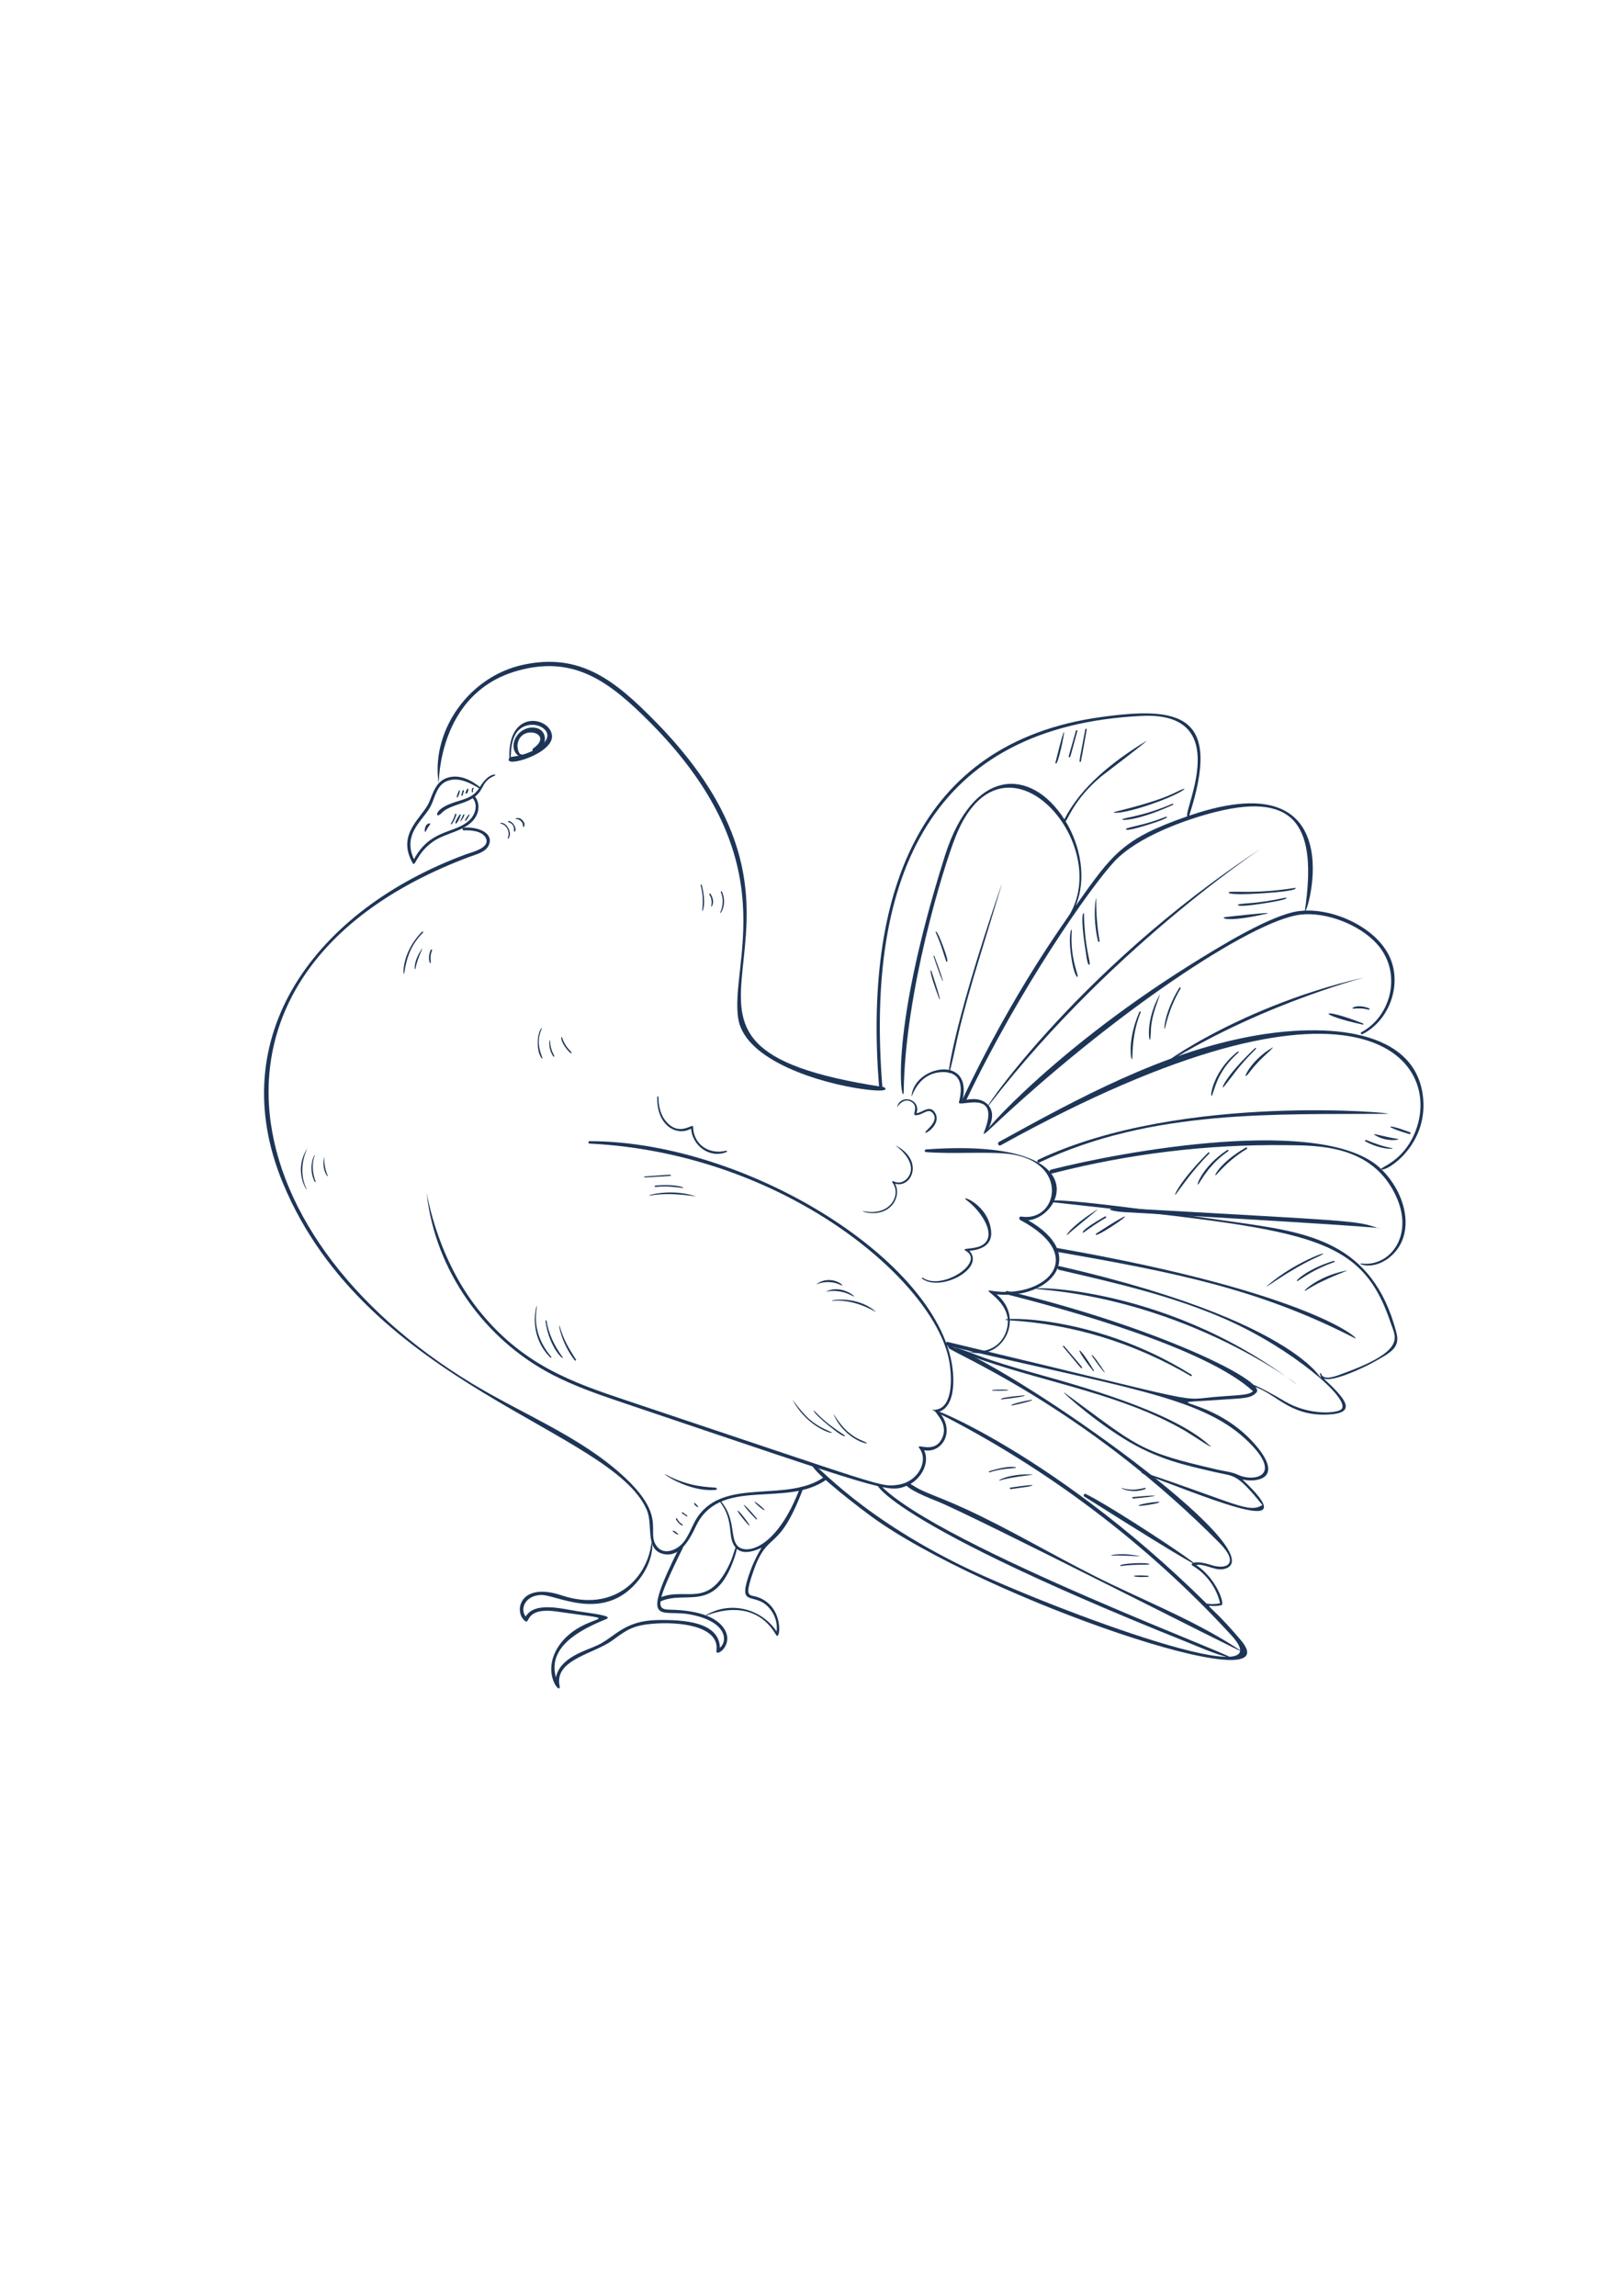 <?xml version="1.0" encoding="utf-8"?>
<!-- Generator: Adobe Illustrator 27.5.0, SVG Export Plug-In . SVG Version: 6.00 Build 0)  -->
<svg xmlns="http://www.w3.org/2000/svg" xmlns:xlink="http://www.w3.org/1999/xlink" viewBox="0 0 500 500" width="595" height="842" preserveAspectRatio="xMidYMid meet" data-scaled="true">
<g id="BACKGROUND">
	<g id="background">
		<rect style="fill:#FFFFFF;" width="500" height="500"/>
	</g>
</g>
<g id="OBJECTS">
	<g>
		<path style="fill:#1D3557;" d="M170.158,122.945c-0.47-5.783-13.627-8.432-13.14,6.853
			C154.745,133.198,170.617,128.597,170.158,122.945z M165.078,127.129c-3.872,2.187-7.226,2.253-7.654,2.384
			c0.194-1.716-0.207-9.181,6.03-9.892C167.402,119.171,172.179,123.118,165.078,127.129z"/>
		<path style="fill:#1D3557;" d="M165.065,120.517c-4.95-0.781-8.331,4.752-6.078,7.803c1.47,1.991,2.6,0.285,1.834,0.399
			c-0.976,0.146-1.409-2.087-1.27-3.109c0.868-6.4,11.361-3.359,4.909,1.185c-0.85,0.598,0.138,1.903,0.981,1.286
			C169.407,125.178,168.287,121.025,165.065,120.517z"/>
		<path style="fill:#1D3557;" d="M147.911,138.778c-2.779-2.241-6.315-3.998-9.937-2.878c-3.487,1.079-4.366,4.355-5.61,7.381
			c-1.993,4.848-10.37,9.831-5.127,18.98c0.742,1.296,1.185-3.071,6.176-6.616c4.321-3.069,11.064-3.245,13.472-8.137
			c0.91-1.848,0.832-4.152-0.462-5.775c2.974-2.312,1.889-4.649,6.1-6.487C153.469,134.832,150.773,134.069,147.911,138.778z
			 M138.23,144.179c-4.051,1.743-3.751,3.638-3.066,3.309c1.276-0.613,0.958-1.397,4.257-2.7c2.375-0.939,4.272-1.282,6.314-2.581
			c1.714,2.153,0.792,5.112-1.106,6.866c-4.509,4.168-11.934,2.54-17.022,11.973c-3.75-8.118,3.188-12.194,5.272-16.598
			c1.325-2.799,1.814-6.409,5.124-7.591c3.396-1.213,6.816,0.596,9.68,2.294C145.472,142.605,142.051,142.535,138.23,144.179z"/>
		<path style="fill:#1D3557;" d="M132.312,149.975c-1.746,0.273-1.546,3.602-0.988,2.344
			C131.99,150.82,133.195,149.837,132.312,149.975z"/>
		<path style="fill:#1D3557;" d="M140.335,147.061c-0.418,1.202-0.722,2.036-1.36,3.037c-0.172,0.27,0.357,0.702,1.465-2.071
			C140.944,146.768,140.396,146.886,140.335,147.061z"/>
		<path style="fill:#1D3557;" d="M141.721,147.239c-2.547,3.709-0.9,3.717,0.298,0.181
			C142.078,147.245,141.842,147.062,141.721,147.239z"/>
		<path style="fill:#1D3557;" d="M143.009,147.168c-0.239-0.045-0.482,0.679-1.055,1.981
			C141.421,150.361,143.685,147.295,143.009,147.168z"/>
		<path style="fill:#1D3557;" d="M144.537,147.243c-1.594,1.806-1.114,2.238-0.857,1.868
			C145.236,146.873,144.644,147.122,144.537,147.243z"/>
		<path style="fill:#1D3557;" d="M141.532,139.842c-1.32,2.434-0.548,3.088,0.159,0.588
			C141.932,139.576,141.586,139.742,141.532,139.842z"/>
		<path style="fill:#1D3557;" d="M142.938,139.772c-0.36-0.356-0.524,0.768-0.721,1.522c-0.052,0.202,0.295,0.303,0.359,0.097
			C143.023,139.963,143.08,139.912,142.938,139.772z"/>
		<path style="fill:#1D3557;" d="M144.081,139.332c-1.248,1.748,0.005,2.25,0.311,0.138
			C144.416,139.303,144.187,139.184,144.081,139.332z"/>
		<path style="fill:#1D3557;" d="M145.951,139.064c-0.701-0.51-0.631,2.141-0.136,1.168c0.048-0.094-0.015-0.216-0.027-0.38
			C145.766,139.308,146.202,139.247,145.951,139.064z"/>
		<path style="fill:#1D3557;" d="M272.422,231.248c-88.825-13.504-3.817-44.879-70.443-112.714
			c-12.407-12.632-23.104-21.221-40.642-17.458c-16.574,3.557-27.967,19.763-26.274,35.369c0.782,7.218-2.894-25.894,24.56-33.534
			c17.381-4.837,28.294,3.363,40.923,16.099c42.736,43.101,24.057,74.539,27.075,91.411c2.294,12.821,25.6,19.704,38.313,21.441
			C275.295,233.142,272.734,231.295,272.422,231.248z"/>
		<path style="fill:#1D3557;" d="M254.121,351.369c-11.509,8.199-30.734-0.023-39.132,12.43c-1.792,2.658-2.591,6.048-4.885,8.359
			c-1.949,1.965-5.544,3.28-7.577,0.692c-3.667-4.667,3.684-8.992-10.765-22.076c-13.229-11.979-30.861-18.829-46.267-28.176
			c-76.88-46.643-89.757-128.89-0.846-162.288c2.063-0.775,5.087-1.41,6.055-3.678c1.563-3.661-3.27-5.707-7.763-5.339
			c-0.544,0.044-0.458,0.872,0.083,0.84c2.056-0.124,5.632,0.177,6.714,2.297c1.58,3.097-4.244,4.39-6.089,5.071
			C97.4,176.58,68.425,215.431,87.174,260.759c26.032,62.935,101.667,76.082,112.227,100.854c1.961,4.6-0.606,12.001,4.87,13.47
			c6.365,1.708,9.49-7.286,10.877-9.703c7.899-13.765,27.482-4.573,39.547-13.127C255.249,351.862,254.675,350.975,254.121,351.369z
			"/>
		<path style="fill:#1D3557;" d="M223.1,397.983c-3.192-4.65-11.172-5.584-16.788-5.69c-4.07-0.077-4.325-1.837,4.205-19.065
			c0.294-0.594-0.613-1.082-0.91-0.486c-12.563,25.205-6.039,19.444,2.678,20.953c11.534,1.997,12.277,8.034,9.633,10.373
			c-0.179-8.073-11.305-8.724-19.378-8.564c-10.157,0.202-12.919,5.191-18.324,7.753c-3.466,1.643-11.639,3.696-12.835,9.935
			c-2.589-9.14,6.663-14.413,15.434-17.961c2.624-1.062-4.808-1.817-8.84-2.468c-5.184-0.837-13.194-2.941-15.92,1.659
			c-1.761-2.191-0.396-6.326,4.536-6.651c4.764-0.314,19.761,9.036,30.535-4.915c5.102-6.606,3.939-13.01,3.628-10.701
			c-1.472,10.875-11.778,21.01-27.6,15.737c-13.095-4.364-14.864,5.151-11.291,7.911c1.579,1.22-0.252-4.389,9.846-2.921
			c23.916,3.478,8.433-0.212,0.911,10.073c-6.319,8.642,0.593,16.259-0.13,12.739c-1.63-7.945,10.417-9.756,16.097-13.792
			c3.54-2.515,5.525-4.344,10.633-5.048c8.116-1.118,22.785-0.142,21.63,8.094C220.538,407.193,226.591,403.068,223.1,397.983z"/>
		<path style="fill:#1D3557;" d="M293.862,322.689c1.218-34.652-61.842-74.76-112.114-74.777c-0.486,0-0.48,0.726,0,0.75
			c60.357,2.978,106.479,42.58,110.866,67.081c0.939,5.247,1.076,14.181-4.048,14.899c-1.803,0.253,4.118,3.538,1.916,8.65
			c-2.364,5.49-8.628,1.182-6.996,3.368c2.734,3.661-0.264,10.287-6.853,11.181c-5.221,0.708-3.78,0.64-83.175-25.902
			c-16.879-5.643-32.578-10.997-46.278-28.439c-13.525-17.218-15.939-38.231-15.628-35.395c2.57,23.572,17.821,45.002,38.813,55.821
			c6.33,3.263,13.051,5.687,19.786,7.961c83.752,28.279,83.552,28.462,89.308,26.246c4.123-1.588,7.38-6.786,5.41-10.966
			c5.436,1.057,9.872-5.813,4.554-11.856C292.843,330.262,293.75,325.887,293.862,322.689z"/>
		<path style="fill:#1D3557;" d="M382.459,401.644c-12.061-14.199-11.579-9.449-5.888-10.732c0.994-0.224-1.415-8.11-7.874-12.395
			c3.209-0.513,6.358,2.472,9.615,0.91c12.646-6.067-61.29-58.782-85.225-68.429c-0.521-0.21-0.855,0.623-0.385,0.896
			c6.365,3.697,44.36,20.573,83.232,59.86c6.084,6.148,2.504,8.429-2.597,6.781c-5.273-1.703-6.618-0.337-5.772,0.163
			c4.317,2.547,7.406,6.762,8.549,11.636c-1.384,0.282-2.786,0.32-4.151,0.104c-49.476-48.959-93.127-63.976-83.042-58.872
			c33.478,16.946,64.416,40.068,90.624,68.594c18.397,20.024-60.879-10.305-84.174-21.938
			c-33.861-16.909-45.483-33.392-45.092-30.638c0.361,2.546,16.579,14.725,18.158,15.878
			C303.197,388.842,399.417,421.609,382.459,401.644z"/>
		<path style="fill:#1D3557;" d="M271.339,353.894c-3.004-3.154-5.086,8.493,94.143,48.235c4.316,1.729,8.711,3.761,13.231,4.875
			C388.698,409.464,289.423,372.875,271.339,353.894z"/>
		<path style="fill:#1D3557;" d="M382.807,405.171c-12.539-8.444-26.705-14.235-40.291-20.737
			c-13.569-6.494-26.486-14.223-39.984-20.851c-13.834-6.793-17.578-6.88-22.448-10.48c-0.437-0.323-4.469,0.555,8.63,5.713
			C299.696,363.141,385.847,407.219,382.807,405.171z"/>
		<path style="fill:#1D3557;" d="M223.867,250.845c-5.59,1.403-10.138-2.216-10.206-7.315c-0.019-1.456-3.898,3.125-8.117-1.441
			c-1.953-2.114-2.566-5.037-2.581-7.833c-0.001-0.229-0.343-0.186-0.35,0.035c-0.268,8.885,6.051,12.225,10.417,9.766
			c0.415,5.295,5.77,9.31,10.964,7.187C224.211,251.154,224.099,250.786,223.867,250.845z"/>
		<path style="fill:#1D3557;" d="M316.949,272.306c10.862-1.081,21.249-25.618-31.507-21.846c-0.449,0.032-0.521,0.774-0.044,0.813
			c8.465,0.682,19.476-0.248,25.871,0.602c18.488,2.458,15.008,21.081,3.54,19.279c-0.643-0.101-0.832,0.766-0.302,1.052
			c21.857,11.77,6.921,24.527-8.996,21.798c-3.977-0.682,8.106,3.782,4.488,12.969c-3.223,8.184-13.563,5.135-11.024,5.876
			c9.908,2.891,17.25-10.268,8.239-17.727C323.889,296.8,335.73,282.994,316.949,272.306z"/>
		<path style="fill:#1D3557;" d="M220.677,354.721c-2.004-0.256-8.007-0.061-15.38-4.018c-2.331-1.252,6.691,5.549,15.4,4.669
			C221.078,355.333,221.037,354.767,220.677,354.721z"/>
		<g>
			<path style="fill:#1D3557;" d="M292.235,311.119c0,0.002,0.001,0.004,0.001,0.006c-0.001-0.004-0.005-0.021-0.003-0.012
				C292.234,311.115,292.235,311.117,292.235,311.119z"/>
			<path style="fill:#1D3557;" d="M292.24,311.139L292.24,311.139c-0.001-0.005-0.002-0.009-0.003-0.014
				C292.238,311.13,292.236,311.121,292.24,311.139z"/>
			<path style="fill:#1D3557;" d="M387.038,341.565c-13.665-15.943-33.774-12.272-9.585-14.04c5.427-0.397,8.24-0.249,9.911-2.217
				c2.992-3.526-30.887-20.131-76.834-31.2c-0.645-0.155-0.871,0.844-0.227,1.006c19.114,4.83,61.498,16.573,75.939,29.855
				c-1.306,1.129-2.681,1.098-10.277,1.648c-14.103,1.021,1.021,3.421-83.815-16.818c-0.622-0.148-0.894,0.957-0.264,1.107
				c0.673,0.161,0.128-0.021,0.458,0.498c0.352,0.506,0.963,0.348,1.057-0.138c51.875,12.409,76.176,15.241,90.395,28.314
				c12.543,11.531,2.769,13.504-2.156,11.153c-1.783-0.854-4.335-1.13-6.211-1.562c-24.407-5.614-24.272-6.81-47.1-23.605
				c-2.35-1.728,6.801,6.969,17.997,13.965c10.462,6.538,19.5,8.337,28.316,10.395c5.828,1.361,6.466,0.143,14.502,10.12
				c-4.211,2.639-7.942-0.462-36.958-10.168c-0.242-0.081-0.385,0.281-0.144,0.372c24.521,9.259,49.972,19.822,30.948,1.928
				C386.787,353.135,396.241,352.304,387.038,341.565z"/>
		</g>
		<path style="fill:#1D3557;" d="M367.294,319.886c-32.53-20.327-63.738-17.215-56.28-16.768
			c19.897,1.192,38.713,7.033,56.035,17.168C367.309,320.437,367.551,320.046,367.294,319.886z"/>
		<path style="fill:#1D3557;" d="M373.097,341.876c-12.674-11.907-47.225-20.338-59.378-23.918
			c-13.034-3.839-14.01-4.906-18.716-6.305c-0.106-0.031-3.247-0.079,7.674,3.688c20.997,7.243,43.48,10.736,62.587,21.818
			C367.18,338.27,374.491,343.186,373.097,341.876z"/>
		<path style="fill:#1D3557;" d="M304.743,236.91c-2.002-2.413-5.303-2.193-8.073-1.499c3.362-14.199-14.558-10.818-15.629-1.736
			c-0.344,2.929,0.928-7.001,9.68-7.055c3.994-0.025,6.665,2.319,4.888,9.279c-0.502,1.963,13.251-4.696,7.763,9.161
			C302.309,247.743,308.151,241.02,304.743,236.91z"/>
		<path style="fill:#1D3557;" d="M305.534,275.81c-0.699-8.55-10.095-11.604-7.594-9.737c4.734,3.537,9.611,11.112,4.801,13.903
			c-2.393,1.388-6.697,0.778-5.066,1.706c6.235,3.548-7.391,12.47-13.207,8.318c-0.183-0.131-0.402,0.138-0.219,0.275
			c5.651,4.244,19.611-3.139,14.564-8.588C302.302,281.427,305.877,280.004,305.534,275.81z"/>
		<path style="fill:#1D3557;" d="M304.926,349.651c-0.202,0.064-0.091,0.37,0.11,0.309c3.815-1.16,5.836-1.097,7.904-1.323
			C314.005,348.522,311.771,347.481,304.926,349.651z"/>
		<path style="fill:#1D3557;" d="M318.04,350.627c-7.296-0.321-11.435,2.325-9.68,1.805
			C312.603,351.175,319.813,350.706,318.04,350.627z"/>
		<path style="fill:#1D3557;" d="M311.46,354.69c-0.3,0.045-0.193,0.499,0.103,0.457c3.679-0.517,3.42-0.481,4.941-0.694
			C318.247,354.21,321.093,353.23,311.46,354.69z"/>
		<path style="fill:#1D3557;" d="M351.174,375.764c-6.305-1.242-9.772-0.023-8.426-0.118
			C346.115,375.409,352.739,376.072,351.174,375.764z"/>
		<path style="fill:#1D3557;" d="M353.996,378.127c-0.78-0.238-3.453-0.167-4.188-0.133c-5.426,0.252-4.526,0.918-4.252,0.873
			C350,378.142,355.899,378.708,353.996,378.127z"/>
		<path style="fill:#1D3557;" d="M353.957,381.844c-6.412-0.463-5.317,0.695-0.018,0.325
			C354.119,382.156,354.147,381.857,353.957,381.844z"/>
		<path style="fill:#1D3557;" d="M310.575,324.521c-5.551-0.149-4.832,0.289-4.648,0.293
			C312.102,324.94,310.677,324.523,310.575,324.521z"/>
		<path style="fill:#1D3557;" d="M315.68,326.25c-8.299,0.714-7.246,1.277-6.96,1.244
			C317.596,326.478,315.784,326.241,315.68,326.25z"/>
		<path style="fill:#1D3557;" d="M317.983,327.599c-7.377,1.414-6.237,1.818-6.012,1.77
			C319.443,327.777,318.201,327.557,317.983,327.599z"/>
		<path style="fill:#1D3557;" d="M333.548,317.598c-0.747-1.018-0.745-0.934-5.539-6.569c-0.156-0.183-0.452,0.044-0.296,0.23
			c4.771,5.709,4.66,5.665,5.539,6.569C333.417,317.998,333.694,317.797,333.548,317.598z"/>
		<path style="fill:#1D3557;" d="M337.203,318.6c-4.844-8.356-6.849-8.144-0.201,0.159
			C337.095,318.875,337.274,318.723,337.203,318.6z"/>
		<path style="fill:#1D3557;" d="M340.503,319.037c-4.173-6.443-4.062-5.159-3.938-4.983
			C340.931,320.244,340.6,319.187,340.503,319.037z"/>
		<path style="fill:#1D3557;" d="M430.443,306.854c-7.338-27.991-27.299-30.789-48.759-33.87
			c-66.636-9.568-57.243-6.253-57.143-6.242c78.71,8.734,94.897,9.227,104.314,37.637c1.307,3.945,4.714,8.061-14.73,15.09
			c-1.513,0.547-6.221,2.657-6.906,0.031c-0.049-0.19-0.378-0.113-0.339,0.081c1.39,6.813,1.788-14.286-80.297-33.154
			c-0.718-0.165-0.825,0.978-0.114,1.143c17.454,4.051,35.079,8.044,51.537,15.309c20.004,8.831,38.455,24.442,35.54,27.605
			c-1.228,1.333-9.907,2.067-17.443-2.367c-12.809-7.536-11.113-4.98-10.938-4.943c7.78,1.63,11.529,9.451,23.875,9.007
			c9.597-0.346,5.93-4.689-1.018-11.139c2.841,1.267,12.624-3.492,15.2-4.908C429.133,312.883,431.644,311.436,430.443,306.854z"/>
		<path style="fill:#1D3557;" d="M425.865,256.603c1.671,0.71,14.204-7.399,12.835-21.921
			c-2.038-21.611-30.096-23.297-52.845-19.114c-27.631,5.081-53.374,19.057-77.883,32.56c-0.659,0.363-0.16,1.425,0.501,1.059
			c110.898-61.358,136.995-26.289,127.673-3.85c-3.726,8.971-10.749,10.567-10.348,11.2c-17.361-16.988-80.52-5.329-101.797,0.152
			c-0.759,0.195-0.479,1.382,0.283,1.186c23.63-6.087,47.807-9.018,72.045-8.733c9.627,0.113,26.45-0.28,33.906,15.479
			c5.929,12.532-1.942,22.088-10.478,21.002c-2.038-0.259,3.479,2.672,9.107-2.345C436.371,276.586,433.626,264.249,425.865,256.603
			z"/>
		<path style="fill:#1D3557;" d="M428.564,191.542c-4.127-9.672-18.232-15.899-28.312-14.512
			c-8.44,1.162-24.047,10.717-33.421,16.586c-45.654,28.585-68.797,57.295-61.919,50.797c38.01-35.893,80.884-64.486,95.944-66.317
			c7.63-0.928,18.049,2.9,23.56,8.983c7.973,8.801,4.492,22.323-4.745,27.251c-0.385,0.205-0.102,0.811,0.291,0.614
			C428.165,210.849,432.174,200.003,428.564,191.542z"/>
		<path style="fill:#1D3557;" d="M366.576,147.598c10.176-31.232-2.761-33.775-27.237-30.383
			c-57.151,7.92-72.955,56.02-68.367,113.775c0.051,0.643,1.059,0.635,1.008-0.014c-5.165-65.143,15.205-110.969,79.972-114.124
			c28.486-1.387,12.846,29.014,14.041,30.948c-19.891,6.934-22.932,11.378-34.422,27.595c3.498-8.311,1.538-18.51-3.111-26.112
			c0.691-0.228,2.466-6.645,11.039-13.806c0.135-0.113,16.21-12.344,13.605-10.742c-9.74,5.995-19.872,13.822-24.986,24.001
			c-10.32-16.114-28.216-16.087-36.85,11.256c-18.414,58.311-12.777,78.326-12.688,72.489c0.451-30.42,12.027-68.495,16.036-78.515
			c14.349-35.858,48.076,0.938,35.324,23.732c-1.118,1.965-17.24,23.408-33.332,57.541c-0.316,0.669,0.755,1.077,1.071,0.413
			c16.534-34.71,38.523-66.152,45.902-74.004c6.969-7.415,21.489-12.798,31.329-15.242c24.995-6.21,30.976,5.18,27.389,30.073
			C401.291,183.479,420.041,129.273,366.576,147.598z"/>
		<path style="fill:#1D3557;" d="M308.647,169.102c-16.054,46.76-16.904,61.32-15.867,57.344c2.125-8.144,1.772-9.948,7.279-28.849
			C301.206,193.659,309.989,165.194,308.647,169.102z"/>
		<path style="fill:#1D3557;" d="M389.419,157.285c-59.104,38.508-89.972,86.516-84.395,79.303
			C344.278,185.78,393.925,154.349,389.419,157.285z"/>
		<path style="fill:#1D3557;" d="M420.025,197.574c-40.835,9.503-67.052,30.387-60.383,26.242
			C390.659,204.537,424.613,196.507,420.025,197.574z"/>
		<path style="fill:#1D3557;" d="M320.008,253.65c-0.532,0.253-0.152,1.084,0.38,0.832c34.885-16.565,73.712-14.741,107.283-14.996
			C432.861,239.446,364.353,232.576,320.008,253.65z"/>
		<path style="fill:#1D3557;" d="M424.948,274.778c-6.859-2.503-8.45-2.223-73.753-5.956c-13.449-0.769-8.949,0.71-5.012,0.933
			C433.287,274.7,425.048,274.815,424.948,274.778z"/>
		<path style="fill:#1D3557;" d="M325.459,280.768c-0.741-0.13-0.826,1.039-0.087,1.169c36.671,6.439,62.374,11.354,92.326,26.724
			C419.947,309.815,406.149,294.902,325.459,280.768z"/>
		<path style="fill:#1D3557;" d="M399.008,322.37c-41.866-31.579-86.956-29.517-78.722-28.82
			C370.501,297.805,405.218,327.056,399.008,322.37z"/>
		<path style="fill:#1D3557;" d="M287.125,195.477c-0.162-0.492-1.207-1.072,2.389,8.547
			C289.551,204.124,290.637,206.149,287.125,195.477z"/>
		<path style="fill:#1D3557;" d="M288.024,190.85c-0.058-0.153-0.301-0.091-0.249,0.069
			C291.084,200.936,292.019,201.434,288.024,190.85z"/>
		<path style="fill:#1D3557;" d="M290.694,187.788c-2.172-5.773-2.322-4.38-2.24-4.198c1.923,4.291,2.33,6.383,3.211,8.868
			C291.723,192.621,292.917,193.699,290.694,187.788z"/>
		<path style="fill:#1D3557;" d="M334.549,121.011c-1.546,8.395-1.63,8.292-1.77,9.797c-0.022,0.232,0.344,0.325,0.409,0.089
			c0.201-0.725,1.672-9.116,1.806-9.858C335.044,120.756,334.6,120.733,334.549,121.011z"/>
		<path style="fill:#1D3557;" d="M331.679,121.393c-2.201,7.744-2.142,7.433-2.219,8.004c-0.034,0.248,0.318,0.3,0.409,0.089
			c0.222-0.513,0.066-0.054,2.233-7.954C332.177,121.257,331.758,121.116,331.679,121.393z"/>
		<path style="fill:#1D3557;" d="M325.357,131.239c-0.025,0.102,0.26,1.971,1.759-4.492
			C328.177,122.169,328.913,116.729,325.357,131.239z"/>
		<path style="fill:#1D3557;" d="M364.965,139.335c-2.649,0.701-3.446,2.72-21.327,7.091c-1.235,0.302,1.343,1.044,11.247-2.369
			C363.197,141.191,365.864,139.097,364.965,139.335z"/>
		<path style="fill:#1D3557;" d="M361.412,143.919c-7.778,3.38-13.015,4.027-15.049,4.616c-2.093,0.606,3.417,1.143,15.193-4.27
			C361.774,144.165,361.634,143.822,361.412,143.919z"/>
		<path style="fill:#1D3557;" d="M359.448,147.918c-6.02,2.339-8.803,2.645-12.13,3.583c-0.137,0.039-1.722,1.478,6.212-0.989
			C361.571,148.012,359.549,147.878,359.448,147.918z"/>
		<path style="fill:#1D3557;" d="M330.386,183.039c0.077-1.106-1.163,0.487-0.253,7.462c0.859,6.58,2.226,7.435,2.076,6.463
			C331.973,195.439,329.85,190.745,330.386,183.039z"/>
		<path style="fill:#1D3557;" d="M334.145,177.906c-0.018-0.859-1.4-0.448,0.567,11.724c0.195,1.205,0.297,2.569,0.74,3.71
			c0.091,0.236,0.503,0.248,0.485-0.057C335.82,191.298,334.34,187.446,334.145,177.906z"/>
		<path style="fill:#1D3557;" d="M337.914,173.219c0.007-1.249-1.288,5.175,0.562,13.083c0.073,0.312,0.533,0.189,0.478-0.12
			C338.188,181.885,337.883,177.581,337.914,173.219z"/>
		<path style="fill:#1D3557;" d="M399.094,169.87c-11.508,1.81-17.317,0.968-19.997,1.222c-0.529,0.05-1.976,1.201,9.886,0.442
			C401.167,170.754,399.514,169.804,399.094,169.87z"/>
		<path style="fill:#1D3557;" d="M396.26,172.871c-8.803,1.912-12.638,1.656-14.427,2.052c-0.26,0.058-1.637,1.142,7.324-0.226
			C398.578,173.259,396.365,172.848,396.26,172.871z"/>
		<path style="fill:#1D3557;" d="M377.664,178.864c-1.591,0.261,0.709,1.72,12.7-1.042
			C393.952,176.995,377.764,178.847,377.664,178.864z"/>
		<path style="fill:#1D3557;" d="M351.252,208.04c-4.311,9.762-2.215,16.603-2.188,14.128c0.054-4.804,0.739-9.514,2.56-13.985
			C351.721,207.944,351.355,207.806,351.252,208.04z"/>
		<path style="fill:#1D3557;" d="M357.412,202.921c-4.618,8.211-3.05,15.823-2.764,13.178c0.186-1.714-0.058-3.275,0.784-6.807
			C356.117,206.41,358.073,201.745,357.412,202.921z"/>
		<path style="fill:#1D3557;" d="M363.555,200.619c-5.045,8.183-4.876,14.391-4.372,12.235c0.985-4.204,2.521-8.285,4.746-11.992
			C364.076,200.617,363.706,200.374,363.555,200.619z"/>
		<path style="fill:#1D3557;" d="M420.201,211.655c-13.565-5.393-14.787-2.805-0.1,0.334
			C420.296,212.031,420.386,211.729,420.201,211.655z"/>
		<path style="fill:#1D3557;" d="M422.057,206.987c-3.841-1.569-6.051,0.191-4.743,0.086c1.678-0.135,2.61-0.155,4.601,0.311
			C422.175,207.445,422.315,207.092,422.057,206.987z"/>
		<path style="fill:#1D3557;" d="M381.533,220.319c-8.503,6.627-8.773,16.026-7.751,13.102c0.957-2.738,2.063-7.658,7.981-12.806
			C381.944,220.458,381.725,220.17,381.533,220.319z"/>
		<path style="fill:#1D3557;" d="M386.896,219.213c-9.623,9.085-10.732,13.247-9.614,11.896c2.699-3.26,4.308-6.131,9.845-11.6
			C387.295,219.343,387.074,219.046,386.896,219.213z"/>
		<path style="fill:#1D3557;" d="M392.024,219.193c-6.62,3.942-9.195,10.093-7.58,8.36c0.955-1.024,1.248-1.761,3.701-4.353
			C389.378,221.897,393.564,218.274,392.024,219.193z"/>
		<path style="fill:#1D3557;" d="M428.962,250.025c-2.736-0.487-5.292-1.443-7.857-2.483c-0.26-0.106-0.432,0.318-0.189,0.45
			C426.199,250.859,430.578,250.312,428.962,250.025z"/>
		<path style="fill:#1D3557;" d="M430.854,247.225c-4.541-0.712-8.255-2.014-7.089-1.235
			C427.334,248.373,432.147,247.428,430.854,247.225z"/>
		<path style="fill:#1D3557;" d="M434.674,245.184c-7.886-2.993-8.324-1.809-0.172,0.555
			C434.82,245.831,434.984,245.301,434.674,245.184z"/>
		<path style="fill:#1D3557;" d="M372.466,251.401c-9.363,9.366-10.96,14.148-9.973,12.837c2.753-3.656,5.2-7.328,10.272-12.507
			C372.964,251.528,372.67,251.197,372.466,251.401z"/>
		<path style="fill:#1D3557;" d="M378.362,250.614c-8.158,5.275-10.059,12.192-8.809,10.373c0.867-1.263,3.41-6.094,9.03-9.96
			C378.826,250.86,378.618,250.448,378.362,250.614z"/>
		<path style="fill:#1D3557;" d="M384.073,249.878c-8.496,4.832-10.379,9.792-9.044,8.297c2.723-3.051,5.78-5.77,9.31-7.855
			C384.624,250.151,384.362,249.714,384.073,249.878z"/>
		<path style="fill:#1D3557;" d="M390.686,292.452c-2.131,1.878,6.69-4.9,14.982-8.658
			C413.343,280.315,399.854,284.38,390.686,292.452z"/>
		<path style="fill:#1D3557;" d="M411.136,284.799c-9.237,2.858-12.731,7.122-10.948,6.085c1.515-0.881,4.476-3.314,11.11-5.721
			C411.542,285.075,411.376,284.725,411.136,284.799z"/>
		<path style="fill:#1D3557;" d="M414.872,287.821c-9.395,1.897-14.321,7.392-12.195,6.011
			C408.615,289.976,417.019,287.387,414.872,287.821z"/>
		<path style="fill:#1D3557;" d="M338.009,269.126c-8.282,5.298-9.919,8.475-8.846,7.526
			C332.551,273.653,339.879,267.931,338.009,269.126z"/>
		<path style="fill:#1D3557;" d="M340.629,271.118c-7.999,4.498-7.048,5.256-6.565,4.926c1.846-1.26,3.381-2.527,6.807-4.498
			C341.146,271.389,340.906,270.963,340.629,271.118z"/>
		<path style="fill:#1D3557;" d="M337.918,276.391c-0.101,0.065-1.206,1.667,4.644-2.097
			C348.119,270.719,349.704,268.724,337.918,276.391z"/>
		<path style="fill:#1D3557;" d="M288.243,239.17c-1.628-2.673-4.056,0.034-5.716,0.119c1.404-4.159-4.509-6.037-5.919-2.221
			c-0.535,1.443,1.293-2.734,4.047-1.422c2.772,1.32,0.517,4.092,1.392,4.233c2.098,0.336,3.959-2.392,5.457-0.659
			c1.977,2.288-1.42,4.812-2.096,5.678C284.075,246.607,290.529,242.923,288.243,239.17z"/>
		<path style="fill:#1D3557;" d="M232.051,380.996c4.684-13.834,7.657-5.309,15.488-25.917c0.225-0.591-0.725-0.853-0.949-0.263
			c-6.988,18.389-16.224,20.562-19.06,18.005c-2.611-2.354-0.608-8.396-5.227-13.841c-0.145-0.171-0.42,0.026-0.283,0.209
			c4.46,5.922,2.03,10.829,4.727,13.961c-0.641,1.539-0.925,3.734-3.209,7.644c-6.31,10.803-12.946,4.379-20.442,7.977
			c-0.651,0.313-0.224,1.353,0.43,1.039c7.682-3.688,16.723,3.759,22.658-12.901c1.47-4.126,0.485-3.492,1.658-2.87
			c2.05,1.086,4.858,0.164,6.934-0.848c-0.885,1.399-2.333,4.107-3.288,6.676c-4.65,12.506,0.787,6.591,5.501,11.766
			c1.822,2.001,2.768,4.713,2.405,7.386c-4.824-7.213-14.518-9.517-22.018-4.869c-3.544,2.197,13.498-8.471,21.899,5.968
			c1.199,2.061,2.634-8.452-5.344-11.549C231.002,387.433,229.31,389.093,232.051,380.996z"/>
		<path style="fill:#1D3557;" d="M334.667,356.638c-0.465-0.222-0.851,0.53-0.418,0.804
			C404.232,401.663,346.227,362.156,334.667,356.638z"/>
		<path style="fill:#1D3557;" d="M352.962,354.759c-2.491,0.579-4.265,0.852-6.94,0.116c-1.527-0.42,2.621,1.963,7.035,0.243
			C353.249,355.044,353.172,354.71,352.962,354.759z"/>
		<path style="fill:#1D3557;" d="M349.22,357.594c-0.262,0.024-0.222,0.484,0.043,0.463
			C356.247,357.491,360.177,356.574,349.22,357.594z"/>
		<path style="fill:#1D3557;" d="M357.179,359.036c-5.737,0.431-9.124,1.945-2.944,0.929
			C358.319,359.294,357.301,359.027,357.179,359.036z"/>
		<path style="fill:#1D3557;" d="M256.137,337.556c-1.675-0.851-3.575-1.394-6.439-3.778c-2.83-2.357-5.873-7.057-5.218-5.867
			C249.439,336.913,258.139,338.573,256.137,337.556z"/>
		<path style="fill:#1D3557;" d="M260.34,338.565c-3.281-2.234-5.728-3.807-9.275-7.49c-0.36-0.374-0.816,0.194,4.176,4.319
			C260.677,339.885,260.62,338.756,260.34,338.565z"/>
		<path style="fill:#1D3557;" d="M266.883,340.722c-1.551-0.771-3.03-1.077-5.599-3.31c-2.57-2.234-4.813-6.342-4.318-5.243
			C260.717,340.477,269.009,341.779,266.883,340.722z"/>
		<path style="fill:#1D3557;" d="M269.735,300.254c-6.579-5.393-15.717-2.905-12.746-3.148
			C264.666,296.475,271.637,301.812,269.735,300.254z"/>
		<path style="fill:#1D3557;" d="M254.617,294.293c-0.502,0.256,3.485-1.285,8.251,1.346
			C264.782,296.696,259.675,291.72,254.617,294.293z"/>
		<path style="fill:#1D3557;" d="M251.761,291.913c-1.113,0.757,2.86-1.88,7.439,0.342
			C261.125,293.189,256.603,288.625,251.761,291.913z"/>
		<path style="fill:#1D3557;" d="M169.932,314.383c-3.734-4.432-5.487-9.53-4.443-15.277c0.473-2.591-3.554,7.883,4.192,15.519
			C169.822,314.764,170.06,314.535,169.932,314.383z"/>
		<path style="fill:#1D3557;" d="M173.283,314.278c-2.394-3.335-4.159-6.937-4.817-11.021c-0.033-0.206-0.356-0.186-0.327,0.025
			C169.38,312.38,174.617,316.135,173.283,314.278z"/>
		<path style="fill:#1D3557;" d="M177.555,315.228c-2.156-3.373-3.652-5.703-4.987-10.1c-0.659-2.172,0.145,4.721,4.622,10.35
			C177.344,315.671,177.691,315.441,177.555,315.228z"/>
		<path style="fill:#1D3557;" d="M94.746,250.087c-4.699,7.375,0.476,14.046-0.255,12.532
			C91.204,255.807,95.281,249.247,94.746,250.087z"/>
		<path style="fill:#1D3557;" d="M96.928,252.526c0.554-1.692-2.371,3.069,0.09,7.935c0.078,0.154,0.331,0.027,0.271-0.132
			C96.339,257.792,96.074,255.13,96.928,252.526z"/>
		<path style="fill:#1D3557;" d="M101.005,258.469c-1.382-2.967-0.953-6.396-1.115-5.555
			C99.048,257.293,101.503,259.537,101.005,258.469z"/>
		<path style="fill:#1D3557;" d="M130.129,183.344c-6.863,6.873-5.776,14.634-5.503,12.738c0.713-4.941,2.17-8.812,5.755-12.43
			C130.56,183.472,130.311,183.162,130.129,183.344z"/>
		<path style="fill:#1D3557;" d="M130.125,188.543c-3.058,4.385-2.217,7.307-2.03,6.152
			C128.618,191.473,130.794,187.583,130.125,188.543z"/>
		<path style="fill:#1D3557;" d="M133.191,189.12c0.108-0.266-0.314-0.403-0.423-0.14c-1.208,2.916,0.01,4.855,0.02,3.839
			C132.793,192.222,132.452,190.937,133.191,189.12z"/>
		<path style="fill:#1D3557;" d="M156.778,151.624c-1.209-2.464-3.255-1.79-2.331-1.566c1.645,0.398,2.86,2.381,2.097,4.401
			C156.208,155.353,157.935,153.98,156.778,151.624z"/>
		<path style="fill:#1D3557;" d="M156.885,149.233c-0.243-0.073-0.389,0.293-0.143,0.372c2.678,0.861,1.14,3.528,2.046,2.806
			C159.209,152.075,158.732,149.786,156.885,149.233z"/>
		<path style="fill:#1D3557;" d="M161,148.959c-1.216-1.244-2.612-0.294-1.869-0.315c1.011-0.03,2.191,0.998,2.084,2.192
			C161.141,151.656,162.458,150.45,161,148.959z"/>
		<path style="fill:#1D3557;" d="M166.984,213.285c0.354-0.813-1.22,0.454-1.215,4.373c0.005,4.142,1.759,5.45,1.386,4.47
			C166.158,219.502,165.441,216.827,166.984,213.285z"/>
		<path style="fill:#1D3557;" d="M170.87,221.678c-0.795-1.611-1.261-2.767-1.273-4.651c-0.007-1.139-1.012,1.904,0.984,4.801
			C170.683,221.975,170.954,221.848,170.87,221.678z"/>
		<path style="fill:#1D3557;" d="M176.164,220.532c-0.516-0.661-1.966-1.77-2.882-4.507c-0.276-0.824-0.89,0.758,1.651,3.78
			C176.201,221.312,176.275,220.674,176.164,220.532z"/>
		<path style="fill:#1D3557;" d="M276.29,249.33c-1.519-0.818,4.565,2.69,4.522,7.115c-0.027,2.701-2.721,5.232-5.412,3.814
			c-0.276-0.146-0.474,0.194-0.302,0.41c2.783,3.503-0.346,10.459-8.856,8.841c-1.856-0.353,4.908,2.48,8.727-1.863
			c1.577-1.793,2.091-4.528,0.94-6.633C280.954,262.52,284.961,254.004,276.29,249.33z"/>
		<path style="fill:#1D3557;" d="M214.181,264.813c-8.226-2.583-16.296,0.292-13.575-0.172
			C207.92,263.396,216.089,265.412,214.181,264.813z"/>
		<path style="fill:#1D3557;" d="M201.971,261.595c-0.27,0.022-0.196,0.439,0.073,0.416c3.646-0.32,5.81,0.004,8.331,0.322
			C211.525,262.478,209.186,261.004,201.971,261.595z"/>
		<path style="fill:#1D3557;" d="M206.648,258.271c-1.173,0.008-0.998,0.043-7.915,0.518c-0.196,0.013-0.181,0.316,0.015,0.304
			c6.978-0.413,6.762-0.35,7.924-0.495C206.883,258.572,206.859,258.27,206.648,258.271z"/>
		<path style="fill:#1D3557;" d="M230.985,366.112c-4.126-6.052-5.333-5.512-0.201,0.159
			C230.882,366.378,231.068,366.233,230.985,366.112z"/>
		<path style="fill:#1D3557;" d="M233.317,364.242c-4.358-5.304-6.213-6.028-0.24,0.22
			C233.205,364.595,233.435,364.385,233.317,364.242z"/>
		<path style="fill:#1D3557;" d="M235.623,361.429c-2.66-2.628-4.4-3.285-1.609-0.915
			C235.939,362.149,235.737,361.542,235.623,361.429z"/>
		<path style="fill:#1D3557;" d="M209.032,368.938c-1.882-1.763-2.445-0.88-0.162,0.227
			C209.012,369.234,209.152,369.05,209.032,368.938z"/>
		<path style="fill:#1D3557;" d="M210.43,366.086c-0.799-0.523-1.324-0.981-1.701-1.873c-0.124-0.293-0.931-0.113,0.427,1.318
			C210.357,366.798,210.692,366.258,210.43,366.086z"/>
		<path style="fill:#1D3557;" d="M211.856,363.303c-1.443-1.025-1.495-1.134-1.641-0.942c-0.164,0.217,0.028,0.255,1.471,1.193
			C211.83,363.646,211.997,363.403,211.856,363.303z"/>
		<path style="fill:#1D3557;" d="M215.188,360.527c-0.04-0.117-0.955-1.286-1.204-1.051
			C213.672,359.77,215.417,361.21,215.188,360.527z"/>
		<path style="fill:#1D3557;" d="M216.3,168.929c-0.06-0.218-0.387-0.09-0.328,0.127c0.775,2.837,0.751,4.921,0.512,7.629
			C216.365,178.026,217.924,174.804,216.3,168.929z"/>
		<path style="fill:#1D3557;" d="M218.985,171.663c-0.153-0.224-0.472,0.053-0.32,0.275c0.663,0.97,0.845,2.208,0.596,3.347
			C219.011,176.432,220.798,174.317,218.985,171.663z"/>
		<path style="fill:#1D3557;" d="M222.555,171.014c-0.094-0.222-0.44-0.079-0.346,0.143c0.828,1.975,0.722,4.211-0.154,6.153
			C221.446,178.659,224.462,175.501,222.555,171.014z"/>
	</g>
</g>
</svg>
